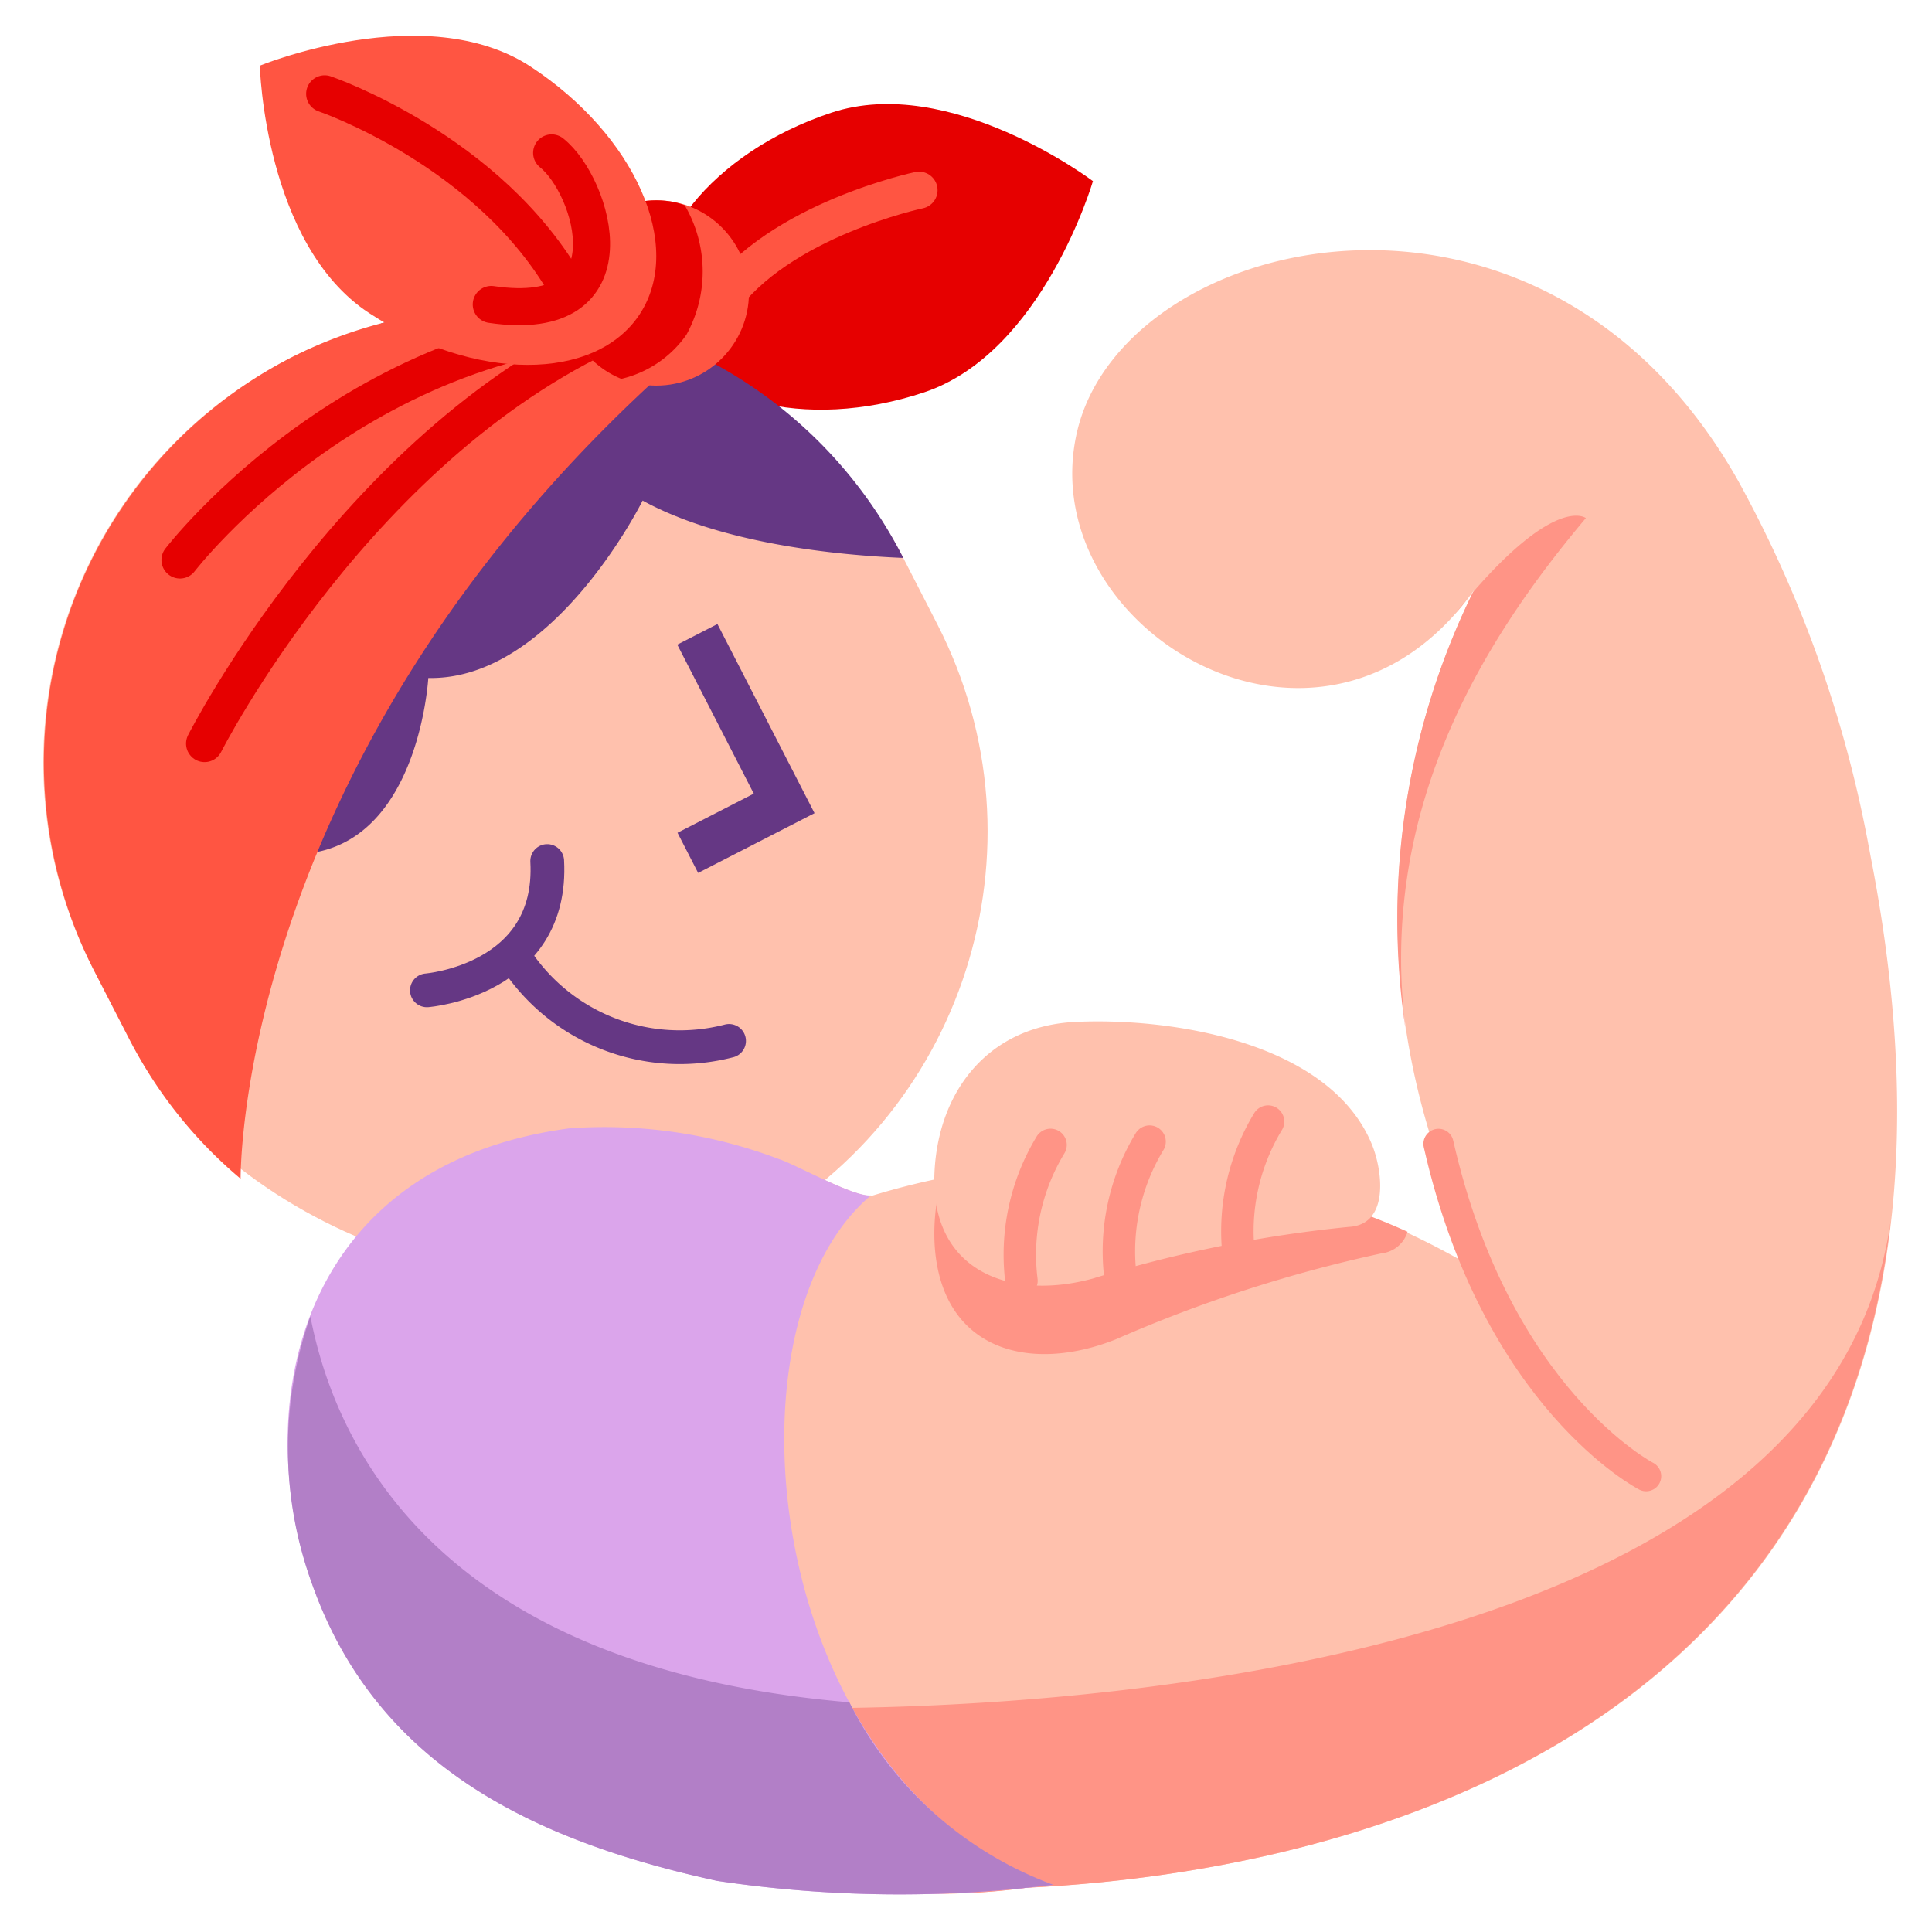 <svg id="Layer_1" data-name="Layer 1" xmlns="http://www.w3.org/2000/svg" viewBox="0 0 64 64"><defs><style>.cls-1{fill:#e60000;}.cls-2{fill:#ffc1ad;}.cls-3{fill:#653784;}.cls-4{fill:#ff5542;}.cls-10,.cls-12,.cls-13,.cls-5,.cls-7,.cls-9{fill:none;}.cls-5{stroke:#e60000;}.cls-12,.cls-13,.cls-5,.cls-7,.cls-9{stroke-linecap:round;stroke-linejoin:round;}.cls-5,.cls-7{stroke-width:1.228px;}.cls-6{fill:#ff9486;}.cls-7{stroke:#ff5542;}.cls-8{fill:#dba5eb;}.cls-13,.cls-9{stroke:#ff9486;}.cls-10,.cls-12{stroke:#653784;}.cls-10{stroke-miterlimit:10;stroke-width:1.495px;}.cls-11{fill:#b27fc7;}.cls-12{stroke-width:1.118px;}.cls-13{stroke-width:1.075px;}</style></defs><path class="cls-1" d="M36.205,6s-1.659,5.69-5.6,7-7.824.293-8.672-2.265,1.66-5.69,5.6-7S36.205,6,36.205,6Z"/><rect class="cls-2" x="2.029" y="10.059" width="30.092" height="32.683" rx="15.046" transform="translate(-10.172 10.711) rotate(-27.171)"/><path class="cls-3" d="M29.869,18.377a15.1,15.1,0,0,0-17.237-7.664L5.963,18.545l4.554,9.675c3.39-.694,3.671-5.761,3.671-5.761,4.145.089,7.1-5.877,7.1-5.877,2.615,1.434,6.452,1.809,8.634,1.9Z"/><path class="cls-4" d="M22.785,11.618a15.031,15.031,0,0,0-13.173.244h0A15.091,15.091,0,0,0,3.1,32.119l1.183,2.3A14.9,14.9,0,0,0,7.97,39.047C7.976,39.006,7.788,24.664,22.785,11.618Z"/><path class="cls-5" d="M6.777,24.632S11.907,14.5,20.721,10.75"/><path class="cls-5" d="M22.362,10.75c-10.128-.379-16.4,7.8-16.4,7.8"/><circle class="cls-4" cx="21.74" cy="9.704" r="3.07"/><path class="cls-1" d="M22.738,11.09A4.341,4.341,0,0,0,22.682,6.8a3.02,3.02,0,0,0-.377-.11,3.07,3.07,0,0,0-1.724,5.86A3.648,3.648,0,0,0,22.738,11.09Z"/><path class="cls-4" d="M8.607,2.175s.15,5.926,3.627,8.2,7.489,2.283,8.962.027-.15-5.926-3.626-8.2S8.607,2.175,8.607,2.175Z"/><path class="cls-2" d="M61.973,28.4c-.026-.141-.052-.281-.08-.422-.011-.056-.019-.109-.031-.165l0,0A40.322,40.322,0,0,0,57.6,15.965C51.091,4.368,37.224,7.676,35.68,14.3c-1.516,6.507,8.075,12.347,13.148,5.254a24.509,24.509,0,0,0,.217,22.129l-.267.29A24.818,24.818,0,0,0,28.92,39.6c-.494.143-2.589-1.042-3.107-1.206a19.374,19.374,0,0,0-6.939-1.024c-6.485.395-10.309,7.4-8.27,13.192,1.958,5.559,9.1,9.7,15.036,11.389l0,0a4.878,4.878,0,0,0,1.124.29c.082.02.167.044.249.063a20.551,20.551,0,0,0,7,.227C46.4,61.944,67.379,56.132,61.973,28.4Z"/><path class="cls-6" d="M21.945,56.329c1.966-.211,5.159,5.995,5.159,5.995a20.649,20.649,0,0,0,6.9.211c10.353-.494,26.679-4.64,28.634-22.146C60.081,59.253,19.856,56.554,21.945,56.329Z"/><path class="cls-6" d="M36.967,44.366a46.182,46.182,0,0,1,8.8-2.847,1.021,1.021,0,0,0,.861-.715,22.644,22.644,0,0,0-15.571-1.129,6.739,6.739,0,0,0-.094,1.588C31.192,44.743,34.121,45.5,36.967,44.366Z"/><path class="cls-2" d="M36.89,33.843c-.445-.014-.87-.01-1.265.009-2.826.134-4.536,2.221-4.669,4.982-.156,3.257,2.485,4.273,5.249,3.519a43.14,43.14,0,0,1,8.477-1.71c1.354-.071,1.118-1.876.762-2.737C44.218,34.938,40.055,33.941,36.89,33.843Z"/><path class="cls-5" d="M10.755,3.108S16.232,4.972,18.8,9.555"/><path class="cls-5" d="M18.274,5.065c1.376,1.093,2.8,5.731-2,5.021"/><path class="cls-7" d="M30.444,6.3s-4.651.978-6.58,3.737"/><path class="cls-8" d="M28.85,39.6c-.58.053-2.537-1.046-3.037-1.2a16.312,16.312,0,0,0-6.939-1.024C9.8,38.583,8.29,46.659,10.329,52.446c2.111,5.994,7.258,8.515,13.424,9.859a40.842,40.842,0,0,0,11.136.13C25.362,59.161,23.688,43.944,28.85,39.6Z"/><path class="cls-9" d="M54.53,48.9s-4.96-2.552-6.878-11.008"/><polyline class="cls-10" points="22.785 28.252 25.976 26.614 23.101 21.013"/><path class="cls-11" d="M23.753,62.306a40.888,40.888,0,0,0,11.136.129,12.309,12.309,0,0,1-6.751-6.044c-13.552-1.151-17.013-8.4-17.856-12.783a13.1,13.1,0,0,0,.047,8.838C12.44,58.44,17.587,60.961,23.753,62.306Z"/><path class="cls-12" d="M17.075,31.743a6.5,6.5,0,0,0,7.076,2.738"/><path class="cls-12" d="M14.142,32.806s4.2-.332,3.985-4.283"/><path class="cls-6" d="M48.794,19.618a24.6,24.6,0,0,0-2.226,14.526c-.962-7.494,2.755-13.166,5.966-16.982C52.534,17.162,51.585,16.4,48.794,19.618Z"/><path class="cls-6" d="M48.619,19.825c-.14.165-.284.339-.432.525Q48.408,20.1,48.619,19.825Z"/><path class="cls-13" d="M34.8,37.927a7.01,7.01,0,0,0-.963,4.5"/><path class="cls-13" d="M38.081,37.818a7.006,7.006,0,0,0-.962,4.5"/><path class="cls-13" d="M42.006,37.154a7.009,7.009,0,0,0-.962,4.5"/></svg>